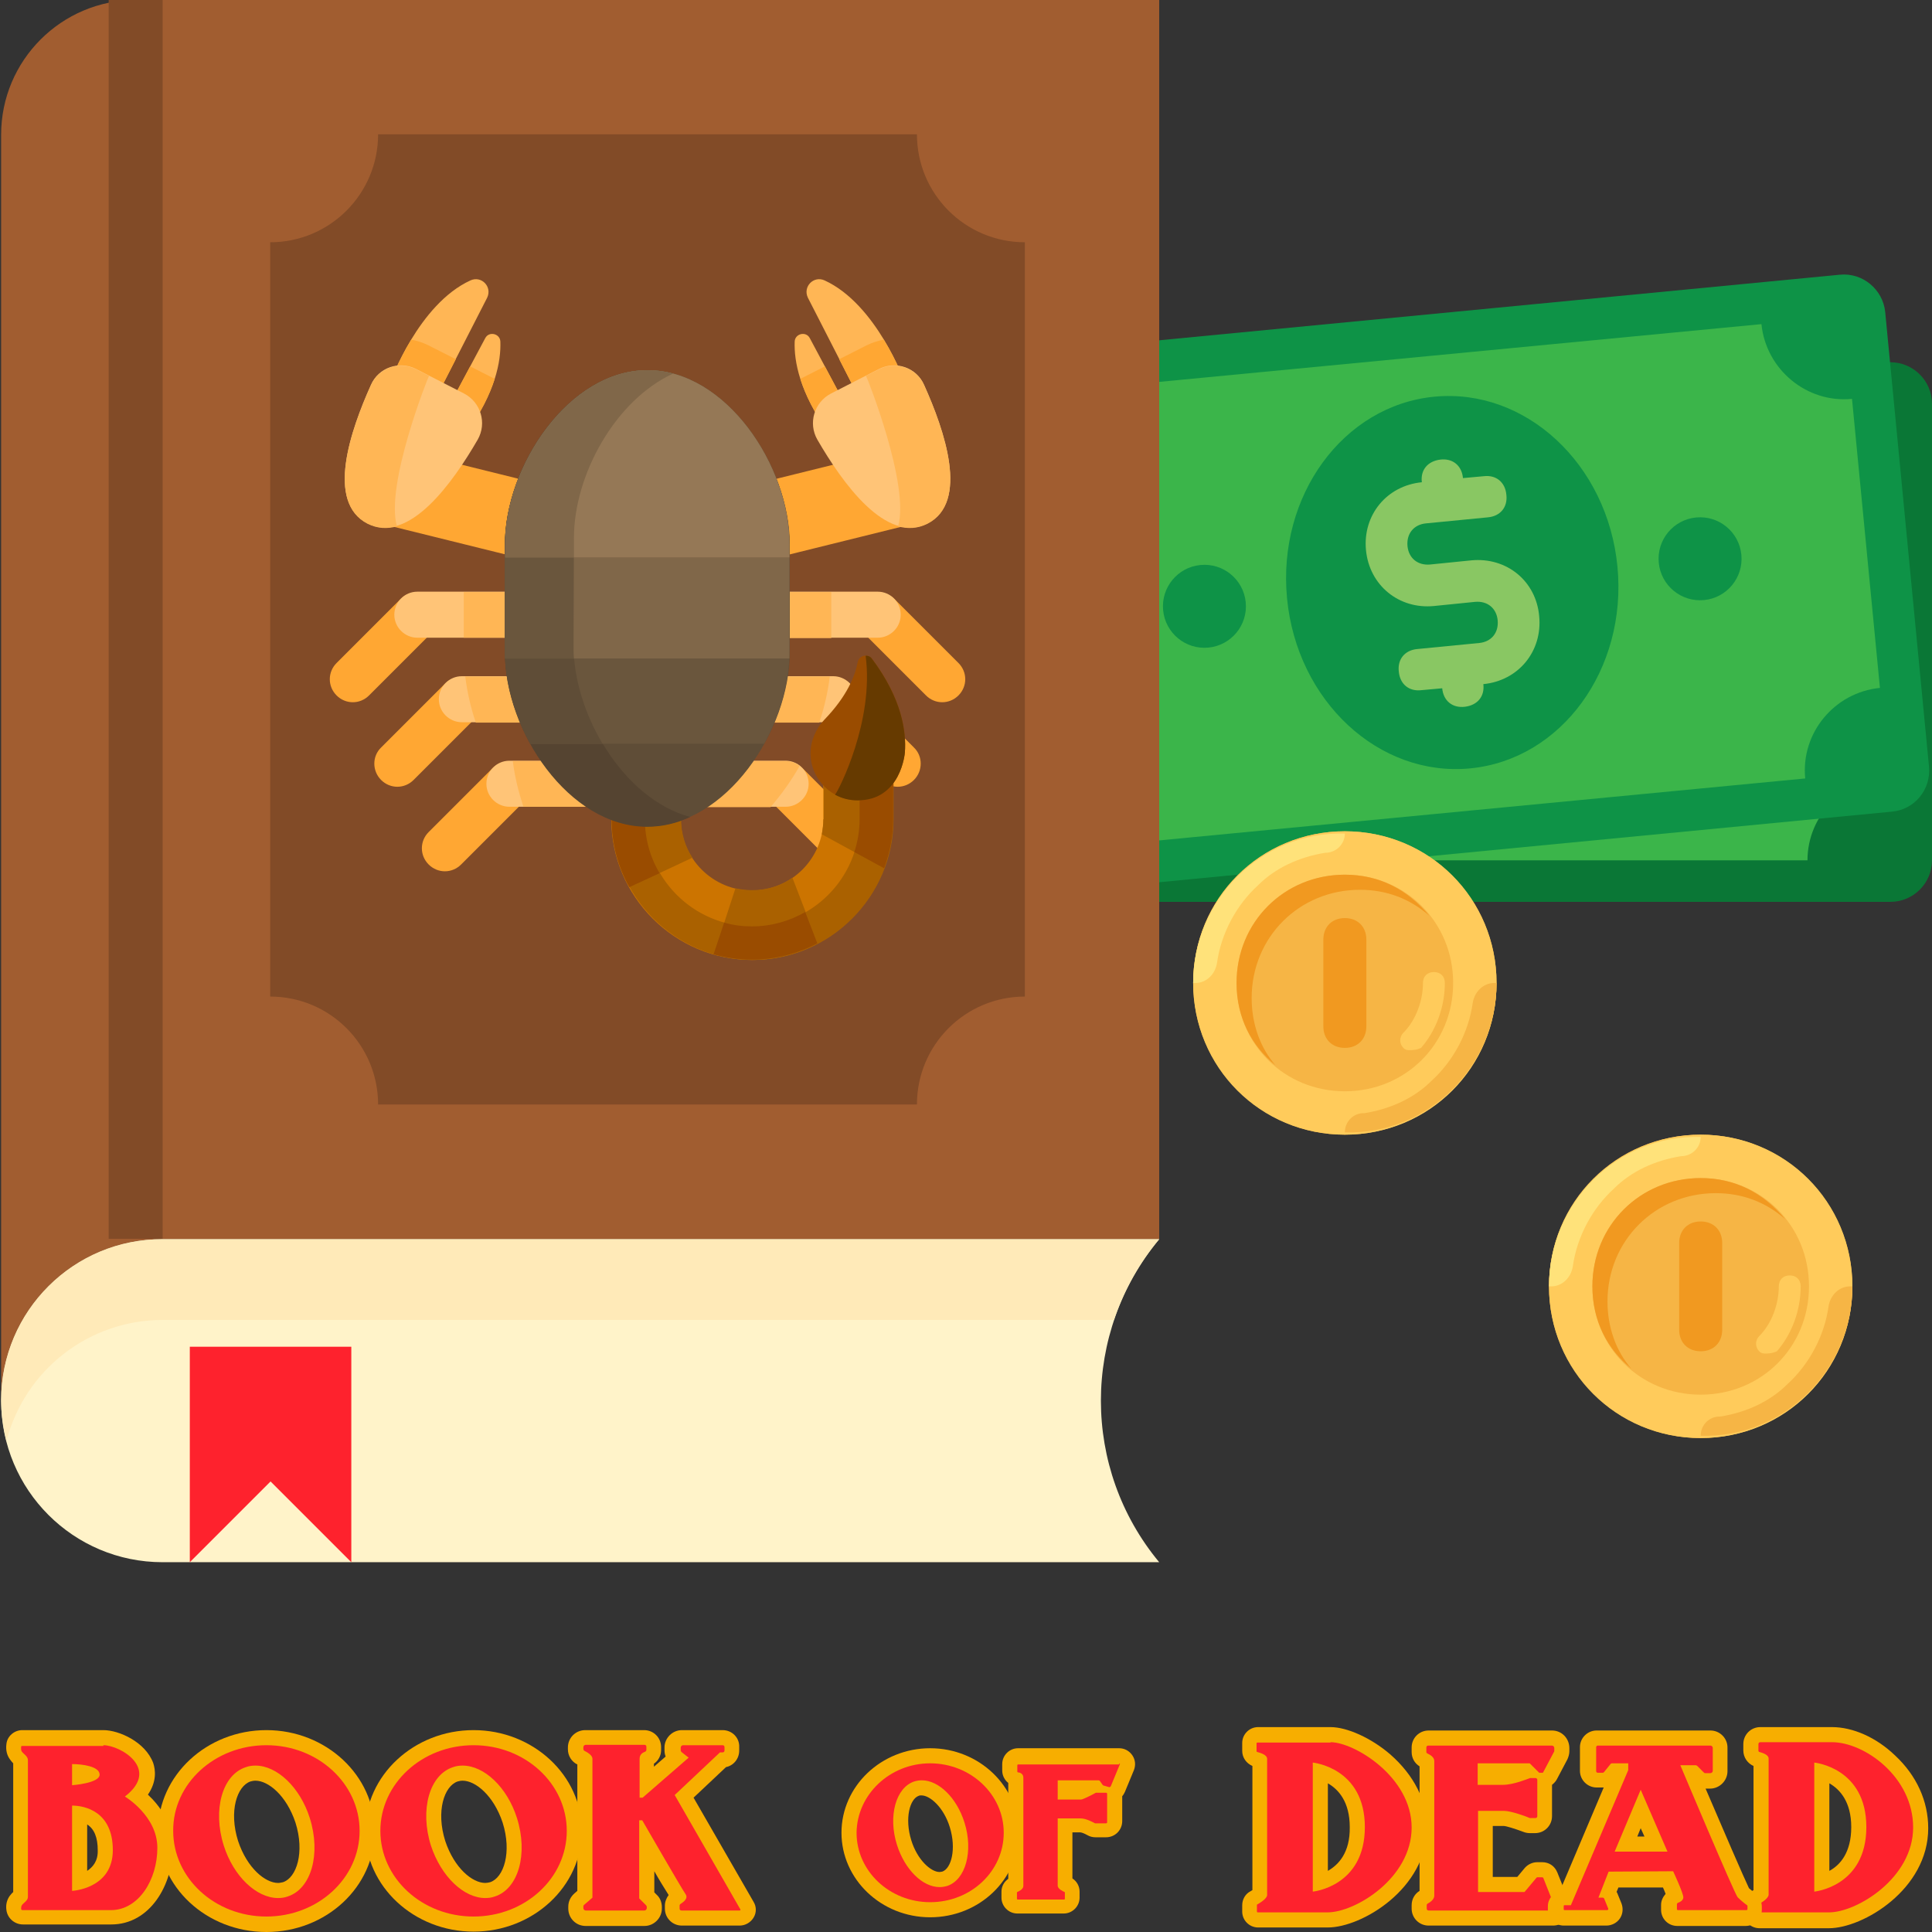 <svg id="Capa_1" xmlns="http://www.w3.org/2000/svg" xmlns:xlink="http://www.w3.org/1999/xlink" viewBox="-49 141 512 512" style="enable-background:new -49 141 512 512"><rect x="-49" y="141" width="512" height="512" fill="#333333" stroke="none"/><style>.st0{fill:#fe222d}.st1{fill:#f7ae00}.st2{fill:#0a7736}.st3{fill:#3bb54a}.st4{fill:#0e9347}.st5{fill:#89c763}.st6{fill:#a15d30}.st7{fill:#fff3c9}.st8{fill:#ffeab8}.st9{fill:#824b27}.st10{fill:#ffb655}.st11{fill:#ffa733}.st12{fill:#ffc477}.st13{fill:#cc7400}.st14{fill:#aa6100}.st15{fill:#9a4c00}.st16{fill:#663a00}.st17{fill:#5f4d37}.st18{fill:#554431}.st19{fill:#6a563d}.st20{fill:#806749}.st21{fill:#957856}.st22{fill:#f6b545}.st23{fill:#ffcb5b}.st24{fill:#ffe27a}.st25{fill:#f19920}</style><g><g><path class="st0" d="M-43 649.1c-1.2.0-2.2-.9-2.4-2.1-.1-.9.1-1.7.6-2.4.3-.4.6-.7.9-1 .1-.1.3-.2.3-.3v-35.8c-.1-.1-.2-.2-.3-.3-.3-.3-.6-.6-.9-1-.6-.9-.6-1.9-.5-2.7.1-1.1 1.1-2 2.2-2h21.5c3.5.0 9.6 2.9 11.2 7.4.7 2 .7 4.9-2.2 8 2.8 2.3 7.4 7 7.4 13.7.0 8.9-5.5 18.5-14.3 18.5H-43zM-27.9 639.8c2.7-.7 6.9-2.7 6.9-8.5.0-7-3.9-9.1-6.9-9.6V639.8zm0-28c1-.2 2-.4 2.7-.6-.6-.2-1.5-.4-2.7-.5V611.8z"/><path class="st1" d="M-21.6 603.5c4.5.0 15.2 6.3 5.7 13.6.0.0 8.6 5.1 8.6 13.6.0 8.5-5 16.5-12.3 16.5H-43c-.2.0-.4-.1-.4-.3.0-.3.0-.7.2-1 .5-.7 1.6-1.2 1.6-2.2.0-1.9.0-34.2.0-36.2.0-1.1-1.1-1.6-1.6-2.3-.3-.4-.2-1-.2-1.3.0-.1.1-.2.2-.2H-21.6M-29.9 614.1c0 0 7.3-.5 7.3-2.8.0-2.2-4.6-2.8-7.3-2.8V614.1m0 28c0 0 10.8-.5 10.8-10.8s-7.5-11.8-10.8-11.8V642.1M-21.6 599.5h-21.5c-2.1.0-4 1.6-4.2 3.7-.2 1.5.1 2.9.9 4 .3.4.6.8.9 1.1v34.1c-.3.3-.6.6-.9 1-.8 1.1-1.1 2.4-.9 3.8.3 2.2 2.2 3.8 4.4 3.8h23.4c10.2.0 16.3-10.4 16.3-20.5.0-6.4-3.6-11.1-6.6-13.9 2.4-3.5 2-6.6 1.4-8.4C-10.5 602.6-17.5 599.5-21.6 599.5v0zM-25.9 636.8v-12.3c1.9 1.2 2.8 3.5 2.8 6.8C-23 634.2-24.4 635.8-25.9 636.8v0z"/></g><g><path class="st0" d="M21.6 651c-14.7.0-26.7-11.1-26.7-24.7.0-13.6 12-24.7 26.7-24.7s26.7 11.1 26.7 24.7C48.3 639.9 36.3 651 21.6 651zM18.6 610.9c-.7.0-1.3.1-1.9.3-5.1 1.7-7.2 10-4.6 18.3 2.3 7.2 7.6 12.5 12.5 12.5.7.0 1.3-.1 1.9-.3 5.1-1.7 7.2-10 4.6-18.3C28.8 616.2 23.5 610.9 18.6 610.9z"/><path class="st1" d="M21.6 603.5c13.7.0 24.7 10.2 24.7 22.7.0 12.6-11.1 22.7-24.7 22.7-13.7.0-24.7-10.2-24.7-22.7C-3.2 613.7 7.9 603.5 21.6 603.5M24.7 644c.8.0 1.7-.1 2.5-.4 6.3-2 8.9-11.3 5.9-20.8-2.6-8.2-8.7-13.9-14.4-13.9-.8.0-1.7.1-2.5.4-6.3 2-8.9 11.3-5.9 20.8C12.9 638.3 19 644 24.7 644M21.6 599.5c-15.8.0-28.7 12-28.7 26.7C-7.2 641 5.7 653 21.6 653s28.7-12 28.7-26.7C50.3 611.5 37.4 599.5 21.6 599.5v0zM24.7 640c-3.4.0-8.2-3.9-10.6-11.1-2.5-7.9-.3-14.6 3.3-15.8.4-.1.8-.2 1.3-.2 3.4.0 8.2 3.9 10.6 11.1 2.5 7.9.3 14.6-3.3 15.8C25.5 639.9 25.1 640 24.7 640v0z"/></g><g><path class="st0" d="M76.5 651c-14.7.0-26.7-11.1-26.7-24.7.0-13.6 12-24.7 26.7-24.7s26.7 11.1 26.7 24.7C103.2 639.9 91.2 651 76.5 651zM73.6 610.9c-.7.0-1.3.1-1.9.3-5.1 1.7-7.2 10-4.6 18.3 2.3 7.2 7.6 12.5 12.5 12.5.7.0 1.3-.1 1.9-.3 5.1-1.7 7.2-10 4.6-18.3C83.7 616.2 78.5 610.9 73.6 610.9z"/><path class="st1" d="M76.5 603.5c13.7.0 24.7 10.2 24.7 22.7.0 12.6-11.1 22.7-24.7 22.7-13.7.0-24.7-10.2-24.7-22.7C51.8 613.7 62.8 603.5 76.5 603.5M79.6 644c.8.0 1.7-.1 2.5-.4 6.3-2 8.9-11.3 5.9-20.8-2.6-8.2-8.7-13.9-14.4-13.9-.8.0-1.7.1-2.5.4-6.3 2-8.9 11.3-5.9 20.8C67.9 638.3 73.9 644 79.6 644M76.5 599.5c-15.8.0-28.7 12-28.7 26.7.0 14.7 12.9 26.7 28.7 26.7s28.7-12 28.7-26.7C105.2 611.5 92.3 599.5 76.5 599.5v0zM79.6 640c-3.4.0-8.2-3.9-10.6-11.1-2.5-7.9-.3-14.6 3.3-15.8.4-.1.8-.2 1.3-.2 3.4.0 8.2 3.9 10.6 11.1 2.5 7.9.3 14.6-3.3 15.8C80.5 639.9 80 640 79.6 640v0z"/></g><g><path class="st0" d="M197.5 647.1c-11.8.0-21.5-9.1-21.5-20.4.0-11.2 9.6-20.4 21.5-20.4 11.8.0 21.5 9.1 21.5 20.4C219 638 209.4 647.1 197.5 647.1zM195.3 614.7c-.5.0-.9.1-1.3.2-3.8 1.3-5.4 7.8-3.3 14.3 1.8 5.6 5.8 9.8 9.4 9.8.5.0.9-.1 1.3-.2 3.8-1.3 5.4-7.8 3.3-14.3C202.9 618.9 198.9 614.7 195.3 614.7z"/><path class="st1" d="M197.5 608.3c10.7.0 19.5 8.2 19.5 18.4.0 10.2-8.7 18.4-19.5 18.4-10.7.0-19.5-8.2-19.5-18.4C178.1 616.6 186.8 608.3 197.5 608.3M2e2 641.1c.7.0 1.3-.1 2-.3 4.9-1.6 7-9.2 4.6-16.8-2.1-6.7-6.9-11.2-11.3-11.2-.7.0-1.3.1-2 .3-4.9 1.6-7 9.2-4.6 16.8C190.8 636.5 195.5 641.1 2e2 641.1M197.5 604.3c-12.9.0-23.5 10-23.5 22.4.0 12.3 10.5 22.4 23.5 22.4s23.5-10 23.5-22.4C221 614.4 210.5 604.3 197.5 604.3v0zM2e2 637.1c-2.3.0-5.9-3.2-7.5-8.4-1.8-5.8-.4-11 2-11.8.2-.1.5-.1.7-.1 2.3.0 5.9 3.2 7.5 8.4 1.8 5.8.4 11-2 11.8C200.5 637 200.2 637.1 2e2 637.1v0z"/></g><g><path class="st0" d="M131.6 649.3c-1.4.0-2.5-1.1-2.5-2.5V646c0-.9.5-1.7 1.2-2.1.2-.1.3-.2.4-.2-1.4-2.2-5.4-9.2-8.4-14.2v13.8l1.2 1.2c.5.5.8 1.2.8 1.9v.4c0 1.4-1.2 2.6-2.6 2.6h-15.6c-1.4.0-2.6-1.1-2.6-2.6v-.5c0-.8.3-1.5.9-2l1.5-1.3v-35.6c-.2-.1-.5-.3-.9-.5-.9-.4-1.5-1.3-1.5-2.3v-.5c0-1.4 1.1-2.6 2.6-2.6h15.6c1.4.0 2.5 1.1 2.5 2.5v.8c0 1.1-.7 2.1-1.8 2.4.0.0-.1.0-.1.0v6.5l7.8-6.8v0c-.6-.5-1-1.2-1-2v-.7c0-1.4 1.2-2.6 2.6-2.6h10.8c1.4.0 2.5 1.1 2.5 2.5v.9c0 1.3-1.1 2.4-2.4 2.5l-10.3 9.6 16.6 29c.4.7.4 1.5.0 2.2-.4.7-1.1 1.1-1.9 1.1H131.6z"/><path class="st1" d="M142.5 603.5c.3.0.5.2.5.5v.9c0 .3-.2.5-.5.5h-.7l-12 11.3 17.4 30.3c.1.2.0.3-.2.3h-15.4c-.3.0-.5-.2-.5-.5V646c0-.2.1-.3.2-.4.6-.4 2.2-1.4 1.4-2.6-1-1.4-11.5-19.6-11.5-19.6h-.8v20.7l1.8 1.8c.1.1.2.3.2.4v.4c0 .3-.3.6-.6.6h-15.6c-.3.0-.6-.3-.6-.6v-.5c0-.2.1-.3.2-.4l2.2-1.9c0 0 0-35.5.0-36.8.0-1-1.5-1.8-2.1-2.1-.2-.1-.3-.3-.3-.5v-.5c0-.3.3-.6.6-.6h15.6c.3.0.5.2.5.5v.8c0 .2-.1.4-.3.5-.5.2-1.5.6-1.5 1.9.0 1.7.0 10.3.0 10.3h.8l12.2-10.6-1.9-1.5c-.1-.1-.2-.3-.2-.5v-.7c0-.3.3-.6.6-.6H142.5M142.5 599.5h-10.8c-2.5.0-4.6 2.1-4.6 4.6v.7c0 .6.1 1.2.3 1.7l-3.1 2.7v-.8c1.2-.8 1.9-2.2 1.9-3.6V604c0-2.5-2-4.5-4.5-4.5h-15.6c-2.5.0-4.6 2-4.6 4.6v.5c0 1.7 1 3.3 2.5 4v33.5l-.8.7c-1 .9-1.6 2.1-1.6 3.5v.5c0 2.5 2 4.6 4.6 4.6h15.6c2.5.0 4.6-2.1 4.6-4.6v-.4c0-1.3-.5-2.5-1.4-3.3l-.6-.6v-5.6c1.4 2.5 2.8 4.7 3.8 6.3-.6.8-1 1.8-1 2.8v.8c0 2.5 2 4.5 4.5 4.5H147c1.5.0 2.9-.8 3.7-2.1s.8-2.9.0-4.2l-15.9-27.6 8.6-8.1c2-.4 3.5-2.2 3.5-4.4V604C147 601.5 145 599.5 142.5 599.5v0z"/></g><g><path class="st0" d="M220.6 646.2c-1.2.0-2.2-1-2.2-2.2v-1.6c0-.9.5-1.7 1.4-2 .2-.1.3-.1.4-.2v-27.8c-.9-.3-1.6-1.1-1.6-2.1v-1.7c0-1.2 1-2.2 2.2-2.2h26.8c.7.0 1.4.4 1.8 1 .4.6.5 1.4.2 2l-2.4 5.8c-.2.4-.5.8-.8 1.1.0.0.0 7.6.0 7.6.0 1.3-1 2.3-2.3 2.3h-2.8c-.4.0-.8-.1-1.1-.3-.9-.5-2.1-1-2.8-1h-4.1v15.4c.1.1.3.2.5.2.8.3 1.4 1.1 1.4 2v1.6c0 1.2-1 2.2-2.2 2.2H220.6zM237.2 615.8c.4-.1 1.2-.5 2.3-1.1h-6.3v1.1h4z"/><path class="st1" d="M247.6 608.3c.1.0.2.1.2.2l-2.4 5.8c-.1.2-.2.3-.4.3.0.0-.1.0-.1.0l-1.4-.4c-.1.0-.2-.1-.3-.2l-.7-1c-.1-.1-.2-.2-.4-.2h-10.8v5.1c0 0 5.6.0 6.2.0.5.0 3.4-1.5 3.9-1.8.0.0.1.0.1.0h2.6c.2.0.3.1.3.3v7.5c0 .2-.1.3-.3.3h-2.8c-.1.0-.1.0-.1.0-.4-.2-2.3-1.3-3.8-1.3-1.7.0-6.1.0-6.1.0s0 16.7.0 17.8c0 .9 1.4 1.5 1.8 1.7.1.0.1.1.1.2v1.6c0 .1-.1.2-.2.2h-12.3c-.1.0-.2-.1-.2-.2v-1.6c0-.1.0-.2.1-.2.4-.2 1.6-.7 1.6-1.6.0-1 0-27.3.0-28.7.0-1.1-1-1.4-1.4-1.4-.1.0-.2-.1-.2-.2v-1.7c0-.1.1-.2.2-.2H247.6M247.6 604.3h-26.8c-2.3.0-4.2 1.9-4.2 4.2v1.7c0 1.3.6 2.5 1.6 3.3v25.4c-1.1.8-1.8 2-1.8 3.4v1.6c0 2.3 1.9 4.2 4.2 4.2h12.3c2.3.0 4.2-1.9 4.2-4.2v-1.6c0-1.4-.7-2.7-1.9-3.5v-12.2h2.1c.3.0 1.1.3 1.8.7.7.4 1.4.6 2.2.6h2.8c2.4.0 4.3-1.9 4.3-4.3V617c.3-.3.5-.7.7-1.1l2.4-5.8c.5-1.3.4-2.7-.4-3.9C250.3 605 249 604.3 247.6 604.3v0z"/></g><g><path class="st0" d="M284.4 649.9c-1.2.0-2.2-1-2.2-2.2v-1.7c0-.8.4-1.6 1.2-2 .8-.4 1.3-.9 1.6-1.1v-35.3c-.2-.1-.6-.2-1-.3-1-.2-1.8-1.1-1.8-2.2v-2.1c0-1.2 1-2.2 2.2-2.2h19.2c7 0 23.5 9.6 23.5 24.6.0 14.4-15.8 24.5-24.3 24.5H284.4zM300.9 639.8c3.5-1.1 9.8-4.4 9.8-14.6.0-10.2-6.4-13.5-9.8-14.6V639.8z"/><path class="st1" d="M303.6 602.7c6.3.0 21.5 9.2 21.5 22.6s-14.9 22.5-22.3 22.5h-18.5c-.1.0-.2-.1-.2-.2v-1.7c0-.1.0-.2.1-.2.5-.3 2.6-1.5 2.6-2.5.0-1.2.0-34.8.0-36.1.0-1.1-1.9-1.6-2.6-1.8-.1.0-.2-.1-.2-.2v-2.1c0-.1.1-.2.2-.2H303.6M298.9 642.3c0 0 13.8-1.3 13.8-17.1.0-15.8-13.8-17.1-13.8-17.1V642.3M303.6 598.7h-19.2c-2.3.0-4.2 1.9-4.2 4.2v2.1c0 1.8 1.1 3.3 2.7 4v32.9c-.2.1-.3.2-.5.3-1.4.7-2.2 2.2-2.2 3.7v1.7c0 2.3 1.9 4.2 4.2 4.2h18.5c9 0 26.3-10.3 26.3-26.5.0-7-3.5-13.9-9.8-19.4C314.4 601.6 308 598.7 303.6 598.7v0zM302.9 636.8v-23.2c2.8 1.6 5.8 4.9 5.8 11.6C308.8 632 305.7 635.2 302.9 636.8v0z"/></g><g><path class="st0" d="M417.3 649.9c-1.3.0-2.3-1-2.3-2.3v-1.7c0-.8.5-1.6 1.2-2 .8-.4 1.3-.9 1.6-1.1v-35.3c-.2-.1-.5-.2-.9-.3-1.1-.3-1.9-1.2-1.9-2.4v-1.7c0-1.4 1.1-2.5 2.5-2.5h19c9.4.0 23.5 9.8 23.5 24.6.0 14.4-15.8 24.5-24.3 24.5H417.3zM433.8 639.8c3.5-1.1 9.8-4.4 9.8-14.6.0-10.2-6.4-13.5-9.8-14.6V639.8z"/><path class="st1" d="M436.5 602.7c8.6.0 21.5 9.2 21.5 22.6s-14.9 22.5-22.3 22.5h-18.4c-.2.0-.3-.1-.3-.3v-1.7c0-.1.1-.2.1-.2.6-.3 2.6-1.5 2.6-2.5.0-1.2.0-34.8.0-36.1.0-1-1.7-1.5-2.4-1.7-.2.0-.3-.2-.3-.4v-1.7c0-.3.2-.5.5-.5H436.5M431.8 642.3c0 0 13.8-1.3 13.8-17.1.0-15.8-13.8-17.1-13.8-17.1V642.3M436.5 598.7h-19c-2.5.0-4.5 2-4.5 4.5v1.7c0 1.8 1.1 3.4 2.7 4.1v32.9c-.2.1-.3.2-.5.3-1.4.8-2.2 2.2-2.2 3.8v1.7c0 2.4 1.9 4.3 4.3 4.3h18.4c9 0 26.3-10.3 26.3-26.5.0-7.2-3.1-14-8.8-19.3C448.2 601.4 442 598.7 436.5 598.7v0zM435.8 636.8v-23.2c2.8 1.6 5.8 4.9 5.8 11.6C441.6 632 438.6 635.3 435.8 636.8v0z"/></g><g><path class="st0" d="M329.6 649.3c-1.4.0-2.5-1.1-2.5-2.5v-.9c0-.9.5-1.7 1.3-2.2.4-.2.7-.5.8-.6v-35.2c-.1-.1-.3-.2-.5-.3-.9-.4-1.5-1.3-1.5-2.3v-1.2c0-1.4 1.1-2.5 2.5-2.5h32.7c1.4.0 2.6 1.2 2.6 2.6v.8c0 .4-.1.8-.3 1.2l-2.8 5.3c-.3.6-.9 1-1.5 1.2v9.6c0 1.4-1.1 2.5-2.5 2.5h-1.3c-.3.0-.6-.1-.9-.2-2.6-1-5.1-1.8-6.1-1.8h-4.9v17.5h9.4l2.6-3.1c.4-.5 1.1-.8 1.8-.8h1.3c1 0 1.8.6 2.2 1.5l2.9 7.2c.1.3.2.6.2.9v.9c0 1.3-1 2.3-2.3 2.3H329.6zM349.2 612.1c2.4.0 5.8-1.4 6.4-1.7h-.1-11v1.7H349.2z"/><path class="st1" d="M362.3 603.6c.3.0.6.3.6.6v.8c0 .1.0.2-.1.3l-2.8 5.3c0 .1-.1.2-.3.2H359c-.1.0-.1.0-.2-.1l-2.3-2.3c-.1-.1-.1-.1-.2-.1h-13.7v5.7c0 0 3.7.0 6.7.0 2.8.0 6.6-1.6 7.2-1.8.1.0.1.0.2.0h1.2c.3.0.5.2.5.5v9.6c0 .3-.2.5-.5.5h-1.3c-.1.0-.1.0-.2.0-.6-.3-4.9-1.9-6.8-1.9-2.1.0-6.9.0-6.9.0v21.5h12.2c.1.0.2.0.2-.1l3.1-3.7c.1-.1.2-.1.2-.1h1.3c.1.0.3.1.3.2l2.9 7.3c0 0 0 .1.0.1v.9c0 .2-.1.3-.3.3h-33c-.3.0-.5-.2-.5-.5v-.9c0-.2.1-.3.2-.4.6-.3 1.8-1.1 1.8-2.1.0-1.2.0-34.2.0-35.7.0-1.1-1.2-1.7-1.8-2-.2-.1-.3-.2-.3-.4v-1.2c0-.3.2-.5.5-.5H362.3M362.3 599.6h-32.7c-2.5.0-4.5 2-4.5 4.5v1.2c0 1.6.8 3 2.1 3.8v33c-1.3.8-2.1 2.2-2.1 3.8v.9c0 2.5 2 4.5 4.5 4.5h33c2.4.0 4.3-1.9 4.3-4.3v-1c0-.5-.1-1.1-.3-1.6l-2.9-7.2c-.7-1.7-2.2-2.7-4-2.7h-1.3c-1.3.0-2.5.6-3.3 1.5l-2 2.4h-6.5v-13.5h2.9c.6.0 2.9.7 5.3 1.6.5.2 1.1.3 1.7.3h1.3c2.5.0 4.5-2 4.5-4.5V614c.5-.4 1-.9 1.3-1.5l2.8-5.3c.3-.7.5-1.4.5-2.1v-.8C366.9 601.7 364.9 599.6 362.3 599.6v0z"/></g><g><path class="st0" d="M395.5 649.3c-1.3.0-2.3-1-2.3-2.3v-1.3c0-1 .6-1.8 1.5-2.2.0.0.0.0.0.0-.3-1-1.1-2.8-1.9-4.5h-14.5l-1.4 3.5c.2.2.4.5.6.8l1.1 2.7c.3.7.2 1.5-.2 2.2-.4.6-1.1 1-1.9 1h-11.3c-1.2.0-2.2-1-2.2-2.2v-.9c0-1.2 1-2.2 2.2-2.2h.3l14.3-33.6h-1.4l-1.2 1.5c-.4.6-1.1.9-1.9.9h-1.4c-1.3.0-2.4-1.1-2.4-2.4V604c0-1.3 1.1-2.4 2.4-2.4h30.2c1.4.0 2.6 1.1 2.6 2.6v6.1c0 1.4-1.2 2.6-2.6 2.6h-1.4c-.7.0-1.4-.3-1.9-.8l-1.3-1.3h-.5c5.2 12.3 12.6 29.6 13.7 31.7.5.5 1.5 1.3 2.1 1.8.6.4.9 1.1.9 1.8v.8c0 1.3-1 2.3-2.3 2.3H395.5zM389.8 629.7l-4.1-9.3-3.9 9.3h8z"/><path class="st1" d="M404.3 603.6c.3.0.6.3.6.6v6.1c0 .3-.3.6-.6.6h-1.4c-.2.0-.3-.1-.4-.2l-1.7-1.7c-.1-.1-.3-.2-.4-.2h-4.1c0 0 14.4 34.2 15.2 35 .7.7 2 1.8 2.5 2.1.1.1.1.2.1.2v.8c0 .2-.1.3-.3.3h-18.1c-.2.0-.3-.1-.3-.3v-1.3c0-.1.1-.2.2-.3.5-.2 1.5-.6 1.5-1.5.0-1.1-2.7-6.9-2.7-6.9l-17.1.1-2.7 6.9h1.2c.1.0.2.1.3.2l1.1 2.7c.1.2-.1.4-.3.4h-11.3c-.1.0-.2-.1-.2-.2v-.9c0-.1.1-.2.2-.2h1.7l15.2-35.8v-1.8h-4.4c-.1.0-.2.1-.3.2l-1.7 2.1c-.1.1-.2.2-.3.2h-1.4c-.2.0-.4-.2-.4-.4V604c0-.2.2-.4.4-.4H404.3M378.9 631.7h14l-7.1-16.4L378.9 631.7M404.3 599.6h-30.2c-2.4.0-4.4 2-4.4 4.4v6.3c0 2.4 2 4.4 4.4 4.4h1.4c.2.0.3.0.5.0l-11.6 27.4c-1.8.5-3.2 2.1-3.2 4.1v.9c0 2.3 1.9 4.2 4.2 4.2h11.3c1.4.0 2.8-.7 3.6-1.9.8-1.2.9-2.7.4-4l-1.1-2.7c0-.1-.1-.2-.2-.3l.5-1.2h11.8c.3.6.5 1.2.7 1.7-.7.8-1.2 1.8-1.2 2.9v1.3c0 2.4 1.9 4.3 4.3 4.3h18.1c2.4.0 4.3-1.9 4.3-4.3v-.8c0-1.3-.6-2.6-1.6-3.4-.7-.6-1.3-1.1-1.8-1.5-1.3-2.7-6.8-15.4-11.5-26.4h1.2c2.5.0 4.6-2.1 4.6-4.6v-6.1C408.9 601.7 406.8 599.6 404.3 599.6v0zM384.9 627.7l.9-2.2 1 2.2H384.9v0z"/></g></g><g><path class="st2" d="M452 380H232c-6.1.0-11-5-11-11V248c0-6.1 4.9-11 11-11h220c6 0 11 4.9 11 11v121C463 375.1 458 380 452 380z"
		/><path class="st3" d="M430 369H254c0-12.1-9.9-22-22-22v-77c12.1.0 22-9.9 22-22h176c0 12.1 9.9 22 22 22v77C439.9 347 430 356.9 430 369z"/><g><ellipse class="st4" cx="342" cy="308.5" rx="44" ry="49.5"/><circle class="st4" cx="276" cy="308.5" r="11"/><circle class="st4" cx="408" cy="308.5" r="11"/></g><path class="st5" d="M347.5 303h-11c-3.3.0-5.5-2.2-5.5-5.5.0-3.3 2.2-5.5 5.5-5.5H353c3.3.0 5.5-2.2 5.5-5.5.0-3.3-2.2-5.5-5.5-5.5h-5.5c0-3.3-2.2-5.5-5.5-5.5s-5.5 2.2-5.5 5.5c-9.4.0-16.5 7.1-16.5 16.5.0 9.3 7.1 16.5 16.5 16.5h11c3.3.0 5.5 2.2 5.5 5.5.0 3.3-2.2 5.5-5.5 5.5H331c-3.3.0-5.5 2.2-5.5 5.5.0 3.3 2.2 5.5 5.5 5.5h5.5c0 3.3 2.2 5.5 5.5 5.5s5.5-2.2 5.5-5.5c9.4.0 16.5-7.2 16.5-16.5C364 310.2 356.9 303 347.5 303z"/></g><g><path class="st4" d="M452.3 356.1l-219 21.1c-6 .6-11.4-3.9-12-9.9l-11.6-120.4c-.6-6 3.9-11.4 9.9-12l219-21.1c6-.6 11.4 3.9 12 9.9l11.6 120.4C462.8 350.2 458.4 355.6 452.3 356.1z"/><path class="st3" d="M429.4 347.3l-175.2 16.8c-1.2-12-12-21-24-19.8l-7.4-76.6c12-1.2 21-12 19.8-24l175.2-16.8c1.2 12 12 21 24 19.8l7.4 76.6C437.1 324.5 428.2 335.3 429.4 347.3z"/><g><ellipse transform="matrix(0.995 -9.568372e-02 9.568372e-02 0.995 -26.733 33.506)" class="st4" cx="336" cy="295.5" rx="44" ry="49.5"/><ellipse transform="matrix(0.995 -9.568372e-02 9.568372e-02 0.995 -27.639 27.248)" class="st4" cx="270.3" cy="301.8" rx="11" ry="11"/><ellipse transform="matrix(0.995 -9.568372e-02 9.568372e-02 0.995 -25.828 39.763)" class="st4" cx="401.7" cy="289.2" rx="11" ry="11"/></g><path class="st5" d="M340.9 289.5l-10.9 1.1c-3.3.3-5.7-1.7-6-4.9-.3-3.3 1.7-5.7 4.9-6l16.4-1.6c3.3-.3 5.3-2.7 4.9-6-.3-3.3-2.7-5.3-6-4.9l-5.5.5c-.3-3.3-2.7-5.3-6-4.9s-5.3 2.7-4.9 6c-9.3.9-15.7 8.7-14.8 18 .9 9.3 8.7 15.7 18 14.8l10.9-1.1c3.3-.3 5.7 1.7 6 4.9.3 3.3-1.7 5.7-4.9 6l-16.4 1.6c-3.3.3-5.3 2.7-4.9 6 .3 3.3 2.7 5.3 6 4.9l5.5-.5c.3 3.3 2.7 5.3 6 4.9s5.3-2.7 4.9-6c9.3-.9 15.7-8.7 14.8-18C358.1 295 350.3 288.6 340.9 289.5z"/></g><g><path class="st6" d="M-13 141c-19.7.0-35.7 16-35.7 35.7v335.5c0-23.7 19.2-42.8 42.8-42.8h264.1V141H-13zm0 0"/><path class="st7" d="M258.2 555H-5.9c-23.7.0-42.8-19.2-42.8-42.8.0-23.7 19.2-42.8 42.8-42.8h264.1C237.6 494.2 237.6 530.2 258.2 555v0zm0 0"/><path class="st8" d="M-5.9 490.8h252.1c2.6-7.8 6.7-15.1 12-21.4H-5.9c-23.6-.1-42.7 19-42.8 42.5.0 3.7.5 7.4 1.4 11C-42.4 504-25.4 490.8-5.9 490.8v0zm0 0"/><path class="st9" d="M194 433.7H51.2c0-15.8-12.8-28.6-28.6-28.6V205.2c15.8.0 28.6-12.8 28.6-28.6H194c0 15.8 12.8 28.6 28.6 28.6v199.9C206.8 405.1 194 417.9 194 433.7v0zm0 0"/><path class="st0" d="M44.1 555l-21.4-21.4L1.3 555v-57.1h42.8V555zm0 0"/><path class="st9" d="M-20.2 141h14.3v328.3H-20.2z"/></g><g><g><path class="st10" d="M70.9 246.9l8.7-16.3c1-1.9 3.9-1.2 4 .9.2 5.2-1.3 13.6-9.1 24.3C74.6 255.8 70.9 246.9 70.9 246.9z"/><path class="st10" d="M174.3 246.9l-8.7-16.3c-1-1.9-3.9-1.2-4 .9-.2 5.2 1.3 13.6 9.1 24.3C170.6 255.8 174.3 246.9 174.3 246.9z"/></g><g><path class="st11" d="M82.1 241.4l-6.5-3.3-4.7 8.8c0 0 3.7 8.9 3.6 9C78.5 250.4 80.8 245.5 82.1 241.4z"/><path class="st11" d="M163.1 241.4l6.5-3.3 4.7 8.8c0 0-3.7 8.9-3.6 9C166.7 250.4 164.4 245.5 163.1 241.4z"/><path class="st11" d="M124.6 287.3v0c-1.3 5.4-6.9 8.7-12.3 7.4L52.9 280c-5.4-1.3-8.7-6.9-7.4-12.3v0c1.3-5.4 6.9-8.7 12.3-7.4l59.4 14.7C122.6 276.3 126 281.9 124.6 287.3z"/></g><path class="st10" d="M54.5 242.1c0 0 7.4-20.5 21.2-26.8 2.9-1.3 5.8 1.7 4.4 4.6-5.1 9.9-14.3 28-14.3 28L54.5 242.1z"/><path class="st11" d="M64.5 232.5c-1.4-.7-3-1.2-4.5-1.5-3.6 5.9-5.5 11.1-5.5 11.1l11.3 5.8c0 0 2.7-5.3 6-11.7L64.5 232.5z"/><path class="st12" d="M61.3 238.8c-4.5-2.3-10-.4-12 4.2-5.4 12-12 31-.9 36.7 11 5.6 22.6-10.8 29.2-22.2 2.5-4.4.8-9.9-3.6-12.2L61.3 238.8z"/><path class="st10" d="M64.7 240.6l-3.4-1.7c-4.5-2.3-10-.4-12 4.2-5.4 12-12 31-.9 36.7 2.6 1.3 5.2 1.4 7.8.7C53 269.6 64.5 240.8 64.7 240.6z"/><path class="st11" d="M120.6 287.3v0c1.3 5.4 6.9 8.7 12.3 7.4l59.4-14.7c5.4-1.3 8.7-6.9 7.4-12.3v0c-1.3-5.4-6.9-8.7-12.3-7.4L128 275C122.6 276.3 119.2 281.9 120.6 287.3z"/><path class="st10" d="M190.7 242.1c0 0-7.4-20.5-21.2-26.8-2.9-1.3-5.8 1.7-4.4 4.6 5.1 9.9 14.3 28 14.3 28L190.7 242.1z"/><path class="st11" d="M180.7 232.5c1.4-.7 3-1.2 4.5-1.5 3.6 5.9 5.5 11.1 5.5 11.1l-11.3 5.8c0 0-2.7-5.3-6-11.7L180.7 232.5z"/><path class="st12" d="M183.9 238.8c4.5-2.3 10-.4 12 4.2 5.4 12 12 31 .9 36.7-11 5.6-22.6-10.8-29.2-22.2-2.5-4.4-.8-9.9 3.6-12.2L183.9 238.8z"/><path class="st10" d="M180.5 240.6l3.4-1.7c4.5-2.3 10-.4 12 4.2 5.4 12 12 31 .9 36.7-2.6 1.3-5.2 1.4-7.8.7C192.2 269.6 180.7 240.8 180.5 240.6z"/><path class="st11" d="M180.6 361.5l-16.9-16.9c-2.4-2.4-6.2-2.4-8.6.0v0c-2.4 2.4-2.4 6.2.0 8.6l16.9 16.9c2.4 2.4 6.2 2.4 8.6.0v0C183 367.7 183 363.9 180.6 361.5z"/><path class="st12" d="M122.4 354.8h36.8c3.3.0 6.1-2.7 6.1-6.1v0c0-3.3-2.7-6.1-6.1-6.1h-36.8c-3.3.0-6.1 2.7-6.1 6.1v0C116.3 352.1 119 354.8 122.4 354.8z"/><path class="st11" d="M205 316.7l-16.9-16.9c-2.4-2.4-6.2-2.4-8.6.0v0c-2.4 2.4-2.4 6.2.0 8.6l16.9 16.9c2.4 2.4 6.2 2.4 8.6.0v0C207.4 322.9 207.4 319.1 205 316.7z"/><path class="st12" d="M146.8 310h36.8c3.3.0 6.1-2.7 6.1-6.1v0c0-3.3-2.7-6.1-6.1-6.1h-36.8c-3.3.0-6.1 2.7-6.1 6.1v0C140.7 307.3 143.4 310 146.8 310z"/><path class="st11" d="M193.2 339.1l-16.9-16.9c-2.4-2.4-6.2-2.4-8.6.0v0c-2.4 2.4-2.4 6.2.0 8.6l16.9 16.9c2.4 2.4 6.2 2.4 8.6.0v0C195.6 345.3 195.6 341.4 193.2 339.1z"/><path class="st12" d="M135 332.4h36.8c3.3.0 6.1-2.7 6.1-6.1v0c0-3.3-2.7-6.1-6.1-6.1H135c-3.3.0-6.1 2.7-6.1 6.1v0C128.9 329.7 131.6 332.4 135 332.4z"/><g><path class="st10" d="M162.9 344c-1-.8-2.3-1.3-3.7-1.3h-36.8c-3.3.0-6.1 2.7-6.1 6.1v0c0 3.3 2.7 6.1 6.1 6.1h32.8C158.1 351.5 160.7 347.9 162.9 344z"/><path class="st10" d="M170.9 320.3H135c-3.3.0-6.1 2.7-6.1 6.1.0 3.3 2.7 6.1 6.1 6.1h33.1C169.5 328.4 170.4 324.3 170.9 320.3z"
			/><path class="st10" d="M171.3 297.9h-24.6c-3.3.0-6.1 2.7-6.1 6.1v0c0 3.3 2.7 6.1 6.1 6.1h24.6V297.9v0z"/></g><path class="st11" d="M64.6 361.5l16.9-16.9c2.4-2.4 6.2-2.4 8.6.0v0c2.4 2.4 2.4 6.2.0 8.6l-16.9 16.9c-2.4 2.4-6.2 2.4-8.6.0v0C62.2 367.7 62.2 363.9 64.6 361.5z"/><path class="st12" d="M122.8 354.8H86c-3.3.0-6.1-2.7-6.1-6.1v0c0-3.3 2.7-6.1 6.1-6.1h36.8c3.3.0 6.1 2.7 6.1 6.1v0C128.9 352.1 126.2 354.8 122.8 354.8z"/><path class="st11" d="M40.2 316.7l16.9-16.9c2.4-2.4 6.2-2.4 8.6.0v0c2.4 2.4 2.4 6.2.0 8.6l-16.9 16.9c-2.4 2.4-6.2 2.4-8.6.0v0C37.8 322.9 37.8 319.1 40.2 316.7z"/><path class="st12" d="M98.4 310H61.6c-3.3.0-6.1-2.7-6.1-6.1v0c0-3.3 2.7-6.1 6.1-6.1h36.8c3.3.0 6.1 2.7 6.1 6.1v0C104.5 307.3 101.8 310 98.4 310z"/><path class="st11" d="M52 339.1l16.9-16.9c2.4-2.4 6.2-2.4 8.6.0v0c2.4 2.4 2.4 6.2.0 8.6l-16.9 16.9c-2.4 2.4-6.2 2.4-8.6.0v0C49.6 345.3 49.6 341.4 52 339.1z"/><path class="st12" d="M110.2 332.4H73.4c-3.3.0-6.1-2.7-6.1-6.1v0c0-3.3 2.7-6.1 6.1-6.1h36.8c3.3.0 6.1 2.7 6.1 6.1v0C116.3 329.7 113.6 332.4 110.2 332.4z"/><g><path class="st10" d="M74.3 320.3h35.9c3.3.0 6.1 2.7 6.1 6.1s-2.7 6.1-6.1 6.1H77.1C75.7 328.4 74.8 324.3 74.3 320.3z"/><path class="st10" d="M122.8 342.7H86.9c.5 4.1 1.5 8.1 2.8 12.1h33.1c3.3.0 6.1-2.7 6.1-6.1C128.9 345.4 126.2 342.7 122.8 342.7z"/><path class="st10" d="M98.4 297.9H73.9V310h24.6c3.3.0 6.1-2.7 6.1-6.1v0C104.5 300.6 101.8 297.9 98.4 297.9z"/></g><path class="st13" d="M169.2 344.9v13.2c0 10.4-8.5 18.9-18.9 18.9-10.4.0-18.9-8.5-18.9-18.9v-13.2h-18.4v13.2c0 20.5 16.8 37.3 37.3 37.3v0c20.5.0 37.3-16.8 37.3-37.3v-13.2H169.2z"/><g><path class="st14" d="M178.8 344.9v8.8 4.4c0 15.7-12.8 28.4-28.4 28.4s-28.4-12.8-28.4-28.4v-4.4-8.8h-8.8v13.2c0 20.5 16.8 37.3 37.3 37.3v0c20.5.0 37.3-16.8 37.3-37.3v-13.2h-9z"/><path class="st14" d="M131.5 358.1v-13.2h-18.4v13.2c0 6.5 1.7 12.7 4.7 18l16.7-7.8C132.6 365.4 131.5 361.9 131.5 358.1z"/><path class="st14" d="M161 373.6c-3 2.1-6.7 3.3-10.7 3.3-1.5.0-3-.2-4.4-.5l-5.7 17.5c3.2.9 6.7 1.4 10.2 1.4v0c6.2.0 12.1-1.6 17.3-4.3L161 373.6z"/><path class="st14" d="M169.2 358.1c0 1.4-.2 2.7-.4 4l16.5 9c1.5-4.1 2.4-8.4 2.4-13v-13.2h-18.4V358.1z"/></g><g><path class="st15" d="M178.8 344.9v8.8 4.4c0 3-.5 6-1.4 8.7l7.9 4.3c1.5-4.1 2.4-8.4 2.4-13v-13.2H178.8z"/><path class="st15" d="M142.9 385.5l-2.8 8.4c3.2.9 6.7 1.4 10.2 1.4v0c6.2.0 12.1-1.6 17.3-4.3l-3.2-8.3c-4.2 2.4-9 3.8-14.1 3.8C147.8 386.5 145.3 386.2 142.9 385.5z"/><path class="st15" d="M121.9 353.7v-8.8h-8.8v13.2c0 6.5 1.7 12.7 4.7 18l8-3.7c-2.5-4.2-3.9-9.1-3.9-14.3V353.7v0z"/><path class="st15" d="M190.8 340.4c.4-5.4-.7-14.2-8.7-24.8-1.1-1.5-3.5-.9-3.8.9-.7 3.7-2.9 9.1-8.9 15.3-2 2.1-3.6 5.4-3.6 8.8.0 6.9 5.6 12.5 12.5 12.5C189.8 353.1 190.8 340.5 190.8 340.4z"/></g><path class="st16" d="M182.1 315.6c-.4-.6-1.1-.9-1.7-.8 2.3 17.2-7.1 35.6-8.1 36.8 1.8 1 3.8 1.5 6 1.5 11.5.0 12.5-12.6 12.5-12.7C191.2 335 190.1 326.3 182.1 315.6z"/><path class="st17" d="M122.6 239.1c-20.8.0-37.7 25.4-37.7 46.2v28.5c0 20.8 16.9 46.2 37.7 46.2s37.7-25.4 37.7-46.2v-28.5C160.3 264.5 143.4 239.1 122.6 239.1z"/><path class="st18" d="M103.1 312.2v-28.5c0-16.8 11-36.6 26.2-43.6-2.2-.6-4.4-.9-6.8-.9-20.8.0-37.7 25.4-37.7 46.2v28.5c0 20.8 16.9 46.2 37.7 46.2 4 0 7.8-.9 11.4-2.6C116.4 352.8 103.1 330.7 103.1 312.2z"/><path class="st19" d="M122.6 239.1c-20.8.0-37.7 25.4-37.7 46.2v28.5c0 8 2.5 16.6 6.7 24.3h61.9c4.2-7.6 6.7-16.3 6.7-24.3v-28.5C160.3 264.5 143.4 239.1 122.6 239.1z"/><path class="st17" d="M103.1 283.6c0-16.8 11-36.6 26.2-43.6-2.2-.6-4.4-.9-6.8-.9-20.8.0-37.7 25.4-37.7 46.2v28.5c0 8 2.5 16.6 6.7 24.3h19.2c-4.8-8-7.7-17.4-7.7-26L103.1 283.6v0z"/><path class="st20" d="M122.6 239.1c-20.8.0-37.7 25.4-37.7 46.2v28.5c0 .6.0 1.1.0 1.7h75.3c0-.6.0-1.1.0-1.7v-28.5C160.3 264.5 143.4 239.1 122.6 239.1z"/><path class="st19" d="M103.1 283.6c0-16.8 11-36.6 26.2-43.6-2.2-.6-4.4-.9-6.8-.9-20.8.0-37.7 25.4-37.7 46.2v28.5c0 .6.0 1.1.0 1.7h18.3c-.1-1.1-.1-2.3-.1-3.4L103.1 283.6v0z"/><path class="st21" d="M122.6 239.1c-20.8.0-37.7 25.4-37.7 46.2v3.4h75.3v-3.4C160.3 264.5 143.4 239.1 122.6 239.1z"/><path class="st20" d="M129.4 240c-2.2-.6-4.4-.9-6.8-.9-20.8.0-37.7 25.4-37.7 46.2v3.4h18.2v-5.1C103.1 266.8 114.1 247 129.4 240z"/></g><g><g><circle class="st22" cx="307.4" cy="401.5" r="40.2"/></g><path class="st23" d="M307.4 361.3c-22.4.0-40.2 17.8-40.2 40.2s17.8 40.2 40.2 40.2c22.4.0 40.2-17.8 40.2-40.2S329.8 361.3 307.4 361.3zM307.4 430.2c-16.1.0-28.7-12.6-28.7-28.7s12.6-28.7 28.7-28.7c16.1.0 28.7 12.6 28.7 28.7S323.5 430.2 307.4 430.2z"/><path class="st22" d="M307.4 441.1v0c22.4.6 40.2-17.8 40.2-39.6H347c-2.9.0-5.2 2.3-5.7 5.2-1.1 8-5.2 15.5-10.9 20.7-4.6 4.6-10.9 7.5-17.8 8.6C309.7 435.9 307.4 438.2 307.4 441.1z"/><path class="st24" d="M307.4 361.9v0c-22.4-.6-40.2 17.8-40.2 39.6h.6c2.9.0 5.2-2.3 5.7-5.2 1.1-8 5.2-15.5 10.9-20.7 4.6-4.6 10.9-7.5 17.8-8.6C305.1 367 307.4 364.7 307.4 361.9z"/><path class="st25" d="M282.7 405.5c0-16.1 12.6-28.7 28.7-28.7 6.9.0 13.2 2.3 18.4 6.9-5.7-6.9-13.2-10.9-22.4-10.9-16.1.0-28.7 12.6-28.7 28.7.0 9.2 4 16.7 10.3 21.8C285 418.7 282.7 412.4 282.7 405.5z"/><path class="st23" d="M324.6 419.3c-.6.0-1.1.0-1.7-.6-1.1-1.1-1.1-2.9.0-4 3.4-3.4 5.2-8.6 5.2-13.2.0-1.7 1.1-2.9 2.9-2.9 1.7.0 2.9 1.1 2.9 2.9.0 6.3-2.3 12.6-6.3 17.2C326.3 419.3 325.2 419.3 324.6 419.3z"/><path class="st25" d="M307.4 418.7c-3.4.0-5.7-2.3-5.7-5.7v-23c0-3.4 2.3-5.7 5.7-5.7 3.4.0 5.7 2.3 5.7 5.7v23C313.1 416.4 310.8 418.7 307.4 418.7z"/></g><g><g><circle class="st22" cx="401.7" cy="481.9" r="40.2"/></g><path class="st23" d="M401.7 441.7c-22.4.0-40.2 17.8-40.2 40.2.0 22.4 17.8 40.2 40.2 40.2s40.2-17.8 40.2-40.2C441.9 459.5 424.1 441.7 401.7 441.7zM401.7 510.6c-16.1.0-28.7-12.6-28.7-28.7s12.6-28.7 28.7-28.7 28.7 12.6 28.7 28.7S417.8 510.6 401.7 510.6z"/><path class="st22" d="M401.7 521.5v0c22.4.6 40.2-17.8 40.2-39.6h-.6c-2.9.0-5.2 2.3-5.7 5.2-1.1 8-5.2 15.5-10.9 20.7-4.6 4.6-10.9 7.5-17.8 8.6C404 516.3 401.7 518.6 401.7 521.5z"/><path class="st24" d="M401.7 442.3v0c-22.4-.6-40.2 17.8-40.2 39.6h.6c2.9.0 5.2-2.3 5.7-5.2 1.1-8 5.2-15.5 10.9-20.7 4.6-4.6 10.9-7.5 17.8-8.6C399.4 447.4 401.7 445.1 401.7 442.3z"/><path class="st25" d="M377 485.9c0-16.1 12.6-28.7 28.7-28.7 6.9.0 13.2 2.3 18.4 6.9-5.7-6.9-13.2-10.9-22.4-10.9-16.1.0-28.7 12.6-28.7 28.7.0 9.2 4 16.7 10.3 21.8C379.3 499.1 377 492.8 377 485.9z"/><path class="st23" d="M418.9 499.7c-.6.0-1.1.0-1.7-.6-1.1-1.1-1.1-2.9.0-4 3.4-3.4 5.2-8.6 5.2-13.2.0-1.7 1.1-2.9 2.9-2.9 1.7.0 2.9 1.1 2.9 2.9.0 6.3-2.3 12.6-6.3 17.2C420.6 499.7 419.5 499.7 418.9 499.7z"/><path class="st25" d="M401.7 499.1c-3.4.0-5.7-2.3-5.7-5.7v-23c0-3.4 2.3-5.7 5.7-5.7 3.4.0 5.7 2.3 5.7 5.7v23C407.4 496.8 405.1 499.1 401.7 499.1z"/></g></svg>